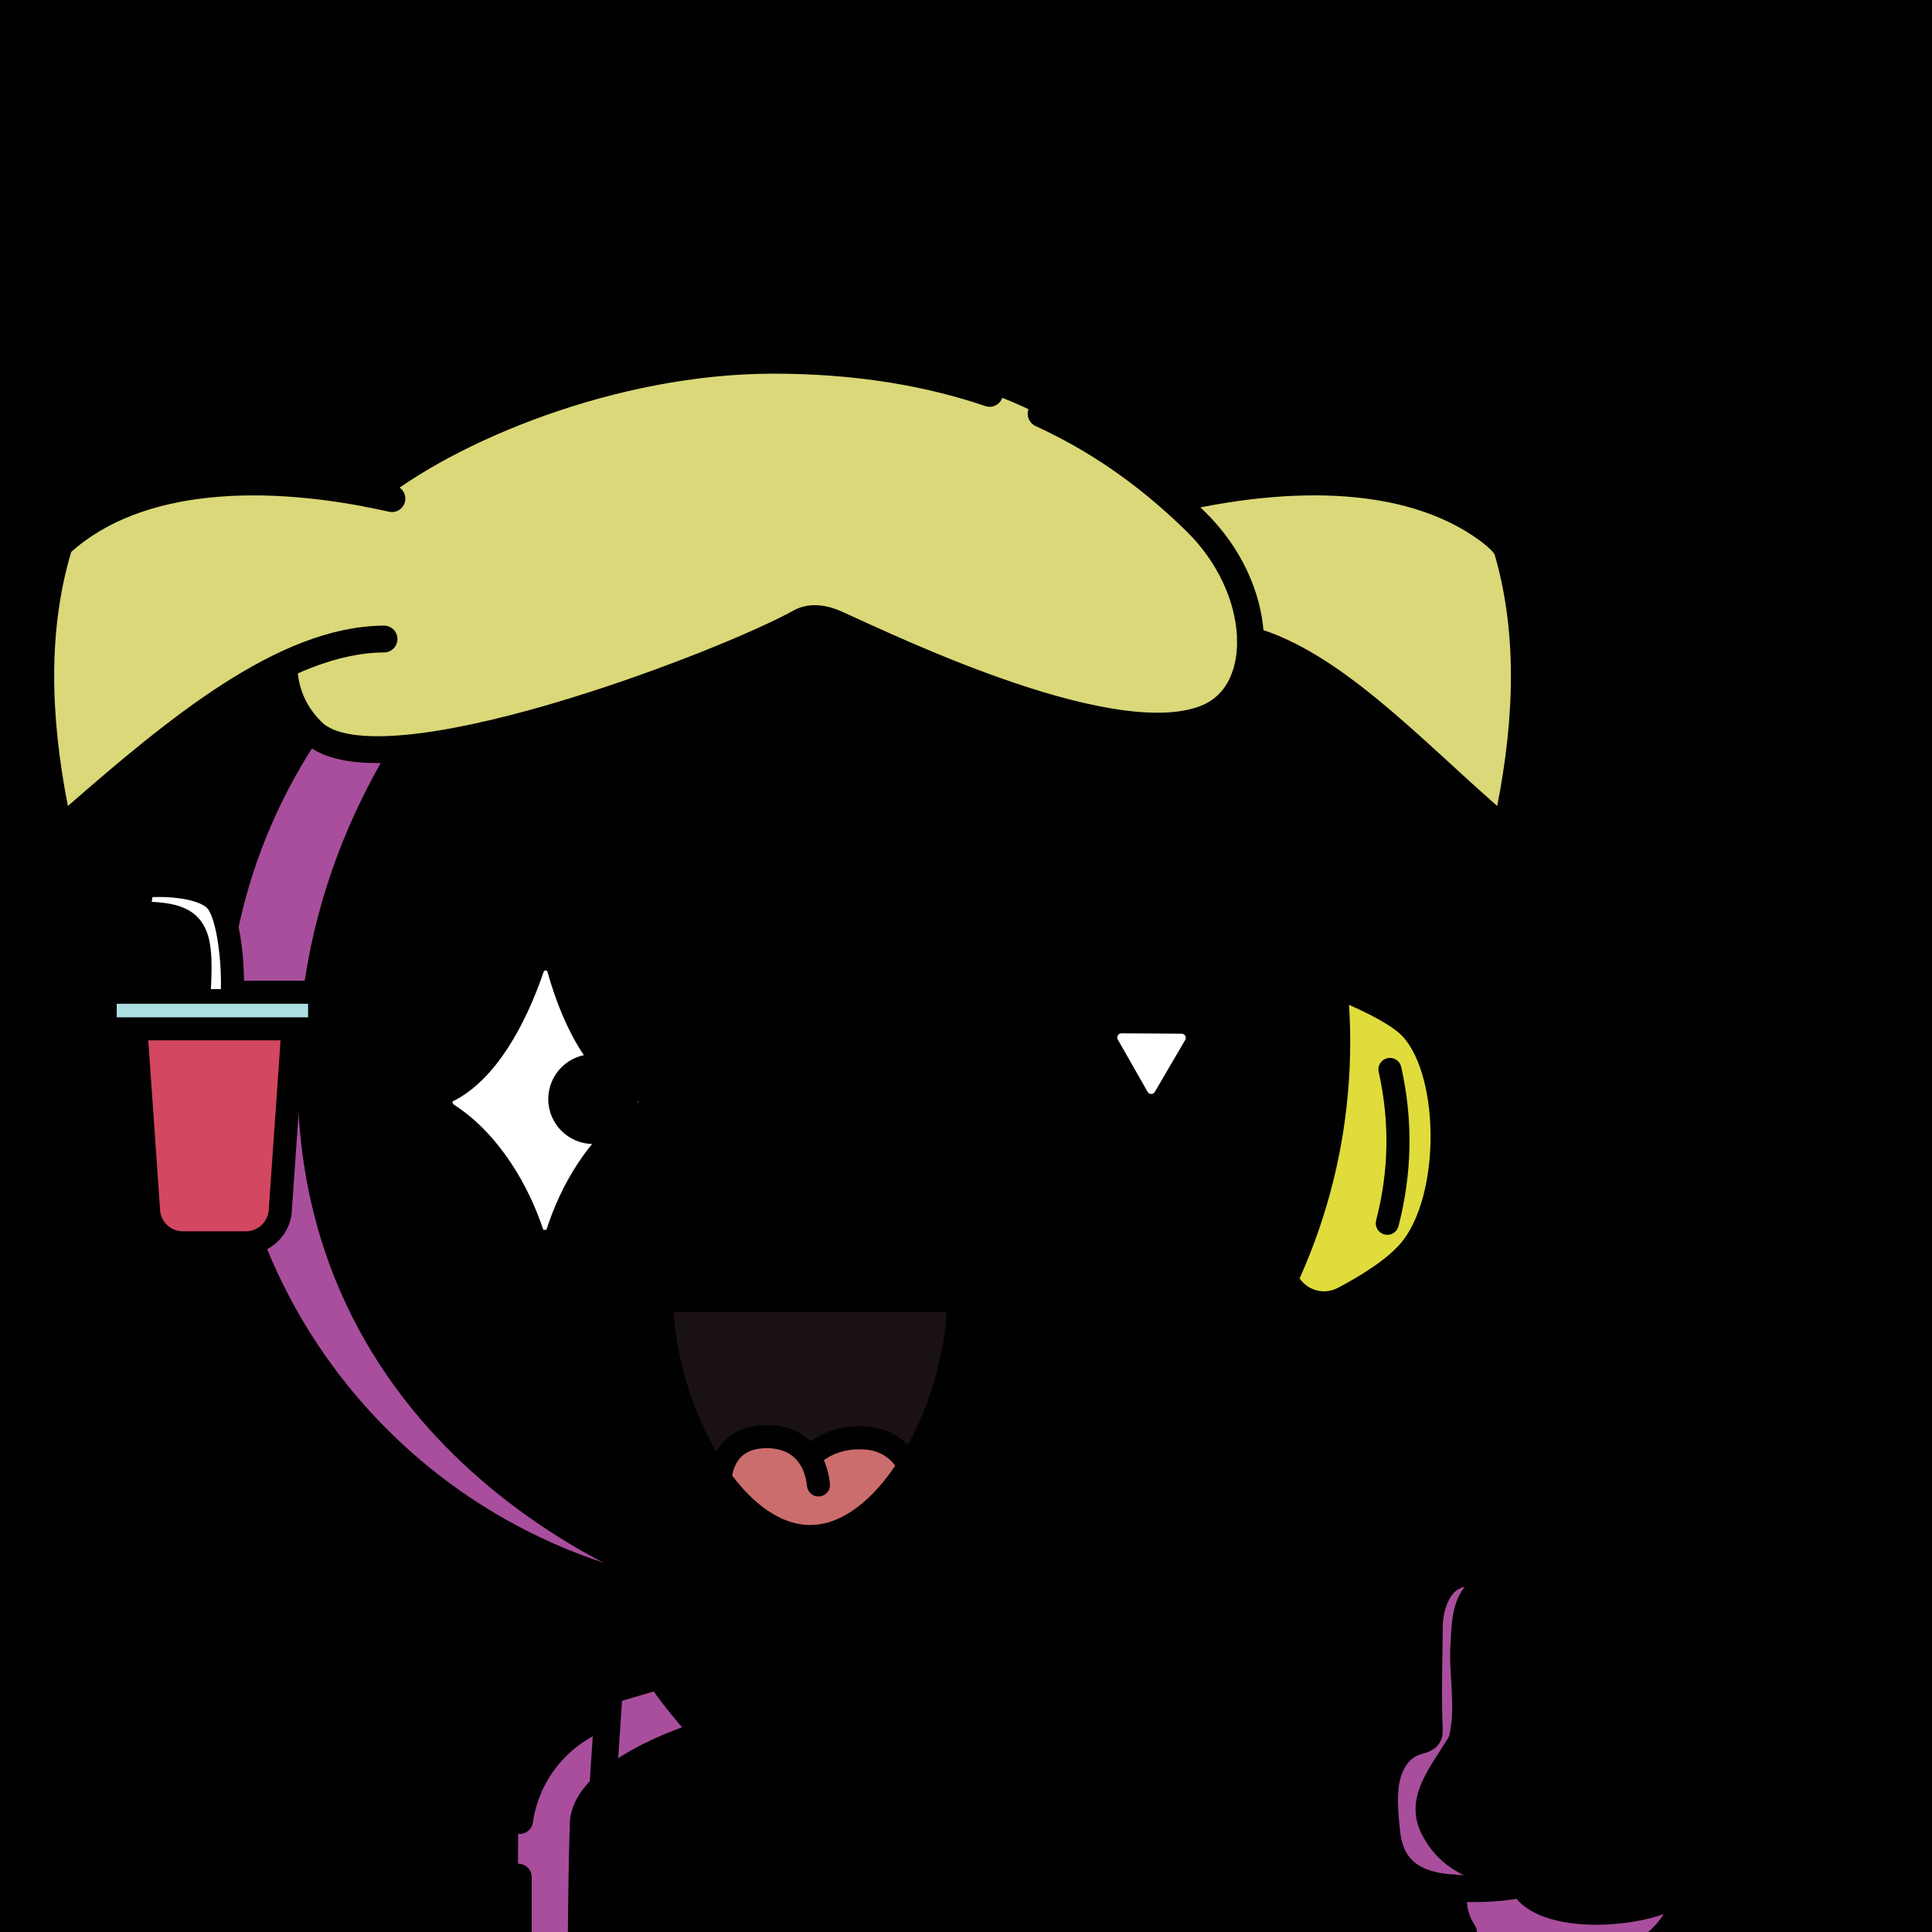 <svg version="1.1" xmlns="http://www.w3.org/2000/svg" xmlns:xlink="http://www.w3.org/1999/xlink" width="1080px" height="1080px"><style>.s{fill:none;stroke:#010101;stroke-width:15;stroke-linecap:round;stroke-linejoin:round;stroke-miterlimit:10}.sw{stroke:#fff}.t{stroke-width:10}.b{fill:#000}.w{fill:#fff}.sh{fill:#a94e9d78;mix-blend-mode:multiply}.hr{fill:#2B1912}#sc{clip-path:url(#bc)}.t{stroke:#66000080;stroke-width: 8}.bbg{fill:hsl(14deg 35% 42%)}.bsh{fill:#A94E9D7F;mix-blend-mode:multiply}.gl{fill:hsl(75deg 60% 60%)}.ht{fill:hsl(343deg 39% 50%)}.sht{fill:hsl(65deg 39% 50%)}.fg{transform: scaleX(-1.0) translateX(-1080px)}.hr{fill:#DBD879}#fc,#lf,#rf,#pp{transform:translate(76px, 195px) scale(0.86)}</style><rect x="0" y="0" style="fill:hsl(251deg 47% 73%)" width="1080" height="1080"/><g class="fg"><g id="rf"><g class="s"><path style="fill:#E0DC3C" d="M751.6,424.7c-38.2,60.8-39,121.6-2.2,182.5c7.3,12.1,22.7,16.4,35.2,9.9c14.4-7.6,32.6-18.6,42.9-30.5c29.6-34.1,28.2-121.4-1.4-147.4c-10.1-8.9-30.1-18-44.9-24C770.4,410.8,757.8,414.8,751.6,424.7z"/><path d="M815.1,468.4c7.5,33.3,6.9,66.7-1.7,100"/></g></g><path class="bbg" d="M385.89,878.33c0,0,3.11,58.67-7.71,71.02c-14.6,16.66-44.29-0.48-62.89,23.72s-25.56,39.49-25.7,55.93s0,99.56,0,99.56h295.51v-99.11c0,0,1.75-28.98-19.4-51.38c-21.14-22.4-79.07-14.04-79.81-24.18c-0.74-10.14,0-80.44,0-80.44L385.89,878.33z"/><circle class="bbg" cx="433.2" cy="583.66" r="315.49"/><path class="bsh" d="M355.86,277.86c0,0-192.19,109.8-189.52,328.47C169,825,378.18,891.52,378.18,891.52S119.13,830.33,118.33,593C117.51,345,355.86,277.86,355.86,277.86z"/><g class="s"><path d="M592.34,855.71"/><path d="M242.33,1079.57"/><path d="M226.81,1079.57"/><path d="M436.76,1125.54H289.87c0,0-0.15,0-0.29,0c0-2.16,0-4.32,0-4.32v-71.24"/><path d="M585.09,1125.54"/><line x1="353.59" y1="1125.54" x2="353.59" y2="1054.8"/><line x1="518.59" y1="1054.8" x2="518.59" y2="1125.55"/><path d="M290.32,1018.29c5.06-35.43,35.53-62.67,72.36-62.67h0c12.33,0,22.32-15.99,22.32-28.32h0.06l0-27.66c0-4.03-2.92-7.41-6.88-8.12c-148.69-26.28-261.27-157.15-259.02-313.9c2.45-170.06,141.71-308.25,311.78-309.45c174.5-1.23,316.34,139.86,316.34,314.07c0,153.37-109.6,281.67-254.95,309.21c-3.89,0.74-6.75,4.07-6.78,8.03l-0.34,44.27h-0.06c0,6.55,5.31,11.86,11.86,11.86H513c40.37,0,72.1,32.73,72.1,73.1c0,0,0,58.17,0,89.05c0,4.3-3.49,7.77-7.79,7.77H436.76"/></g><path class="bbg" d="M951.1,1003.2c-1.1-54.3-69.2-23.9-99.6-38.9c-6.2-26.4,8.3-81.8-32.9-80.9c-28.6,13.5-15.4,59.6-18.1,86.1c-18.5,18-39.1,42.6-18.4,71.5c6.5,8.8,16.3,16,27.2,18.3c-2.2,16.3,13,30,24.5,36C905.4,1126.5,953.6,1074.9,951.1,1003.2z"/><path class="bsh" d="M934,1072.9c1.8-7.2-5.5-11.8-11.7-9c-28.4,14.8-57.2,1.3-84.2-9.5c-17-2.9-32.7-10.6-41.5-25.8c-13.8-22.1,2.5-39.6,13.4-57.9c4.2-17.2-0.5-35.1,0.9-52.7c0.5-10.3,0.9-21.7,7.4-30.3c1.2-1.6,1-3.2,0.2-4.5c-12.5-8.3-17.9,18-18.9,27.1c-5.8,20.6,5.8,46.3-7.8,63.7c-7.3,7.3-12.6,16.1-14.4,26.2c-5.1,26.8,11.9,52.9,36.3,63.4c-9,14,10.8,27.9,20,31.4C871,1109,917.6,1095.5,934,1072.9z"/><g class="s"><path d="M952.7,1004.2c2.3,21-1.8,47.6-18.6,56c-20.4,10.2-64.9,12.7-79.9-2.7"/><path d="M888.4,966.6c14.2,0.1,37.5-1.5,51.1,7.8"/><path d="M818.1,1080.3c-6-9.3-5.8-17.3-5.8-25"/><path d="M944,1051.4c-1.6,20.2-16.5,42.5-48.3,47.8c-17.4,2.9-40,3.6-57.3-3.1"/><path d="M818.7,994c4.9-0.8,38.7-3.3,47,0c8.3,3.3,17.1,7,17.2,24.3c0.1,14.8-6.7,23.5-13.9,28.1c-12.2,7.8-33.4,10.3-55.5,9.1c-19.1-1.1-35.8-7.4-38.3-31.1c-1.7-16.1-2.7-30.8,4.6-41.6c9.3-13.8,19.7-6.5,19.2-16.1c-0.9-17.8,0-45.1,0-57s5.2-30.4,22.5-30.4c24.4,0,25.8,18.2,26,28.4l0.8,48.6c0.1,6,5,10.7,10.9,10.7l29.1-0.3"/></g><path class="sht" d="M370,939l-29.42,6.04l-2.91,18.63c0,0-47.67,18.67-47.67,50.33c0,31.67,0,112.67,0,112.67l294.33-1l1-109.33c0,0-14-43.33-53.33-57.33c-2.67-16.67-27.67-25.33-33.33-17.33c-5.67,8-61.33,71-61.33,71L370,939z"/><path class="bsh" d="M386.56,963.78c0,0-66.67,20.44-68,55.11c-1.33,34.67-1.33,109.78-1.33,109.78l-27.89-0.56l0.33-116.78c0,0,22.67-49.78,50.67-52.89c-2.22-17.78,20.89-24.89,28.44-15.56C376.33,952.22,386.56,963.78,386.56,963.78z"/><g class="s"><path d="M436.68,1124.8H290.01c0,0-0.15,0-0.29,0c0-2.16,0-4.32,0-4.32v-71.14"/><path d="M585.79,1124.8"/><line x1="349.65" y1="1124.8" x2="349.65" y2="1054.15"/><line x1="525.38" y1="1062.86" x2="525.38" y2="1124.8"/><path d="M529.73,958.01c32.6,7.31,56.06,35.3,56.06,70.1c0,0,0,58.08,0,88.92c0,4.3-3.48,7.76-7.78,7.76l-141.33,0"/><path d="M290.46,1017.7c3.87-27.12,22.65-49.44,47.78-58.38"/><path d="M478,1124.8c0,0,2.39-19.17,0.53-44.21c-9.5-13.18-45.77-68.16-74.04-99.86c-18.3-20.52-33.25-38.14-35.4-44.06l-28.51,8.37l-4.67,70.03l68.58-34.34"/><path d="M466.26,982.45l65.25,32.61l-2.18-70.03L498.9,939c-8.27,13.4-44.43,61.45-61.26,72.31"/><line x1="469.06" y1="981.43" x2="497.69" y2="1020.34"/><line x1="455.4" y1="1047.29" x2="497.69" y2="1020.34"/><line x1="404.49" y1="980.72" x2="372.64" y2="1020.34"/><line x1="478.53" y1="1080.58" x2="372.64" y2="1020.34"/><circle cx="387.01" cy="1090.86" r="10.56"/><circle cx="443.05" cy="1090.86" r="10.56"/></g><g id="fc"><path class="s w" d="M257.52,574.61c-8.65-26.17-26.79-58.85-54.78-76.94c-5.48-3.54-6.38-12.21-0.51-15.05c25.81-12.51,44.46-47.1,55.8-80.43c2.54-7.48,14.38-7.39,16.51,0.21c11.05,39.42,29.44,71.11,55.27,79.89c6.29,2.14,5.18,11.71-0.47,15.21c-29.08,18.04-46.74,50.55-55.15,76.75C271.71,581.99,260.07,582.33,257.52,574.61z"/><path d="M297.2,458.47c-16.1,0-29.2,13.1-29.2,29.2c0,16.1,13.1,29.2,29.2,29.2c16.1,0,29.2-13.1,29.2-29.2C326.4,471.57,313.3,458.47,297.2,458.47z"/><path style="fill:#1A1112" d="M534.58,618.57c0,64.81-43.13,153.43-96.33,153.43s-96.33-88.62-96.33-153.43H534.58z"/><path style="fill:#CC6D6D" d="M439.33,716c0,0-13.33-14.67-33.33-8s-39.33,39.33,2,56.67c41.33,17.33,56-0.67,78.67-18c22.67-17.33,8.06-38.51-11.3-38.59C456,708,439.33,716,439.33,716z"/><g class="s"><path class="st2" d="M534.58,618.57c0,64.81-43.13,153.43-96.33,153.43s-96.33-88.62-96.33-153.43H534.58z"/><path class="st2" d="M379.8,734.55c0,0,0.41-27.61,30.32-27.47c22.6,0.11,31.96,15.69,33.52,31.39"/><path class="st2" d="M502.31,726.28c0,0-6.42-16.23-26.94-18.2c-24.51-2.35-37.12,12.12-37.12,12.12"/></g><path class="s b" d="M679.25,441.54l-132.29-0.8c-7.01-0.04-11.44,7.52-7.97,13.61l65.45,114.97c3.47,6.09,12.23,6.15,15.77,0.1l66.84-114.17C690.59,449.2,686.26,441.59,679.25,441.54z"/><path class="w" d="M679.72,445.17l-39.15-0.24c-2.07-0.01-3.38,2.23-2.36,4.03l19.37,34.02c1.03,1.8,3.62,1.82,4.67,0.03l19.78-33.79C683.08,447.43,681.79,445.18,679.72,445.17z"/><g class="s"><path d="M333.74,338.23l-17.39,19.25c-37.25-25.66-74.51-25.66-111.76,0l-14.28-19.25"/><line x1="260.47" y1="312.86" x2="260.89" y2="338.23"/><path d="M688.41,338.23l-17.39,19.25c-37.25-25.66-74.51-25.66-111.76,0l-14.28-19.25"/><line x1="615.14" y1="312.86" x2="615.56" y2="338.23"/></g></g><path class="hr" d="M450.2,345.84c0,0-184.91,78.97-250.31,73.23c-45.32-3.98-32.49-39.13-47.51-43.8L35.59,456.94c0,0-15.12-20.83-12.81-90.61c1.92-57.99,12.16-63.52,12.16-63.52s59.66-47.09,171.38-26.8c108.27-64.29,143.45-70.26,226.12-74.64c82.67-4.38,159.57,23.96,222.57,80.96c81.33-24.33,144.33-6.67,177.33,24s11.33,156.67,0,148.33c-70.67-53-118.33-105.33-137.67-92.33C686.6,419.06,618.06,422.68,450.2,345.84z"/><g class="s"><path d="M553.2,219.89c-33.05-11.22-72.77-18.5-120.76-18.51c-89.91-0.01-182.08,38.65-226.12,74.64"/><path d="M158.82,375.26c0.99,12.75,6.06,24.34,16.05,34.01c37.29,36.07,228.99-37.35,272.51-61.51c6.02-3.34,13.58-2,19.85,0.83c34.89,15.78,157.8,74.95,208.63,52.16c33.22-14.9,30.77-71.95-7.55-109.31c-20.51-20-48.07-42.57-86.31-60.11"/><path d="M214.67,357.22c-55.85,0.33-116.05,50.35-172.64,99.73c-4.19,3.65-10.26,1.1-11.42-4.84c-10.18-51.87-11.3-100.86,1.9-145.33c0.46-1.56,1.31-2.95,2.44-3.96c42.44-37.8,114.02-39.92,184.14-24.08"/><path d="M658.02,278.73c70.12-15.84,139.49-13.72,181.93,24.08c1.13,1.01,1.98,2.39,2.44,3.96c13.19,44.47,12.08,93.46,1.9,145.33c-1.17,5.94-7.23,8.5-11.42,4.84c-43.6-38.04-88.25-86.37-133.84-99.08"/></g><g id="lf"><path class="s" style="fill:#D44760" d="M71.5,581.1h-41c-12.3,0-22.4-10-22.4-22.4l-7.8-112c0-12.3,10-22.4,22.4-22.4h56.6c12.3,0,22.4,10,22.4,22.4l-7.8,112C93.8,571.1,83.8,581.1,71.5,581.1z"/><path class="s" style="fill:#ACDEE2" d="M115.3,442H-15.9c-2.3,0-4.1-1.8-4.1-4.1v-15.6c0-2.3,1.8-4.1,4.1-4.1h131.2c2.3,0,4.1,1.8,4.1,4.1v15.6C119.4,440.2,117.6,442,115.3,442z"/><path class="s w" d="M41.2,416.2c2.2-40.4-2.5-49.5-39.6-49.4c0,0,2.6-17.5,2.6-17.5c12.4-1.3,41.3-0.8,49.2,11.2c7.5,11.4,9.8,41.2,9.3,55.7"/></g><g id="pp"></g></g></svg>